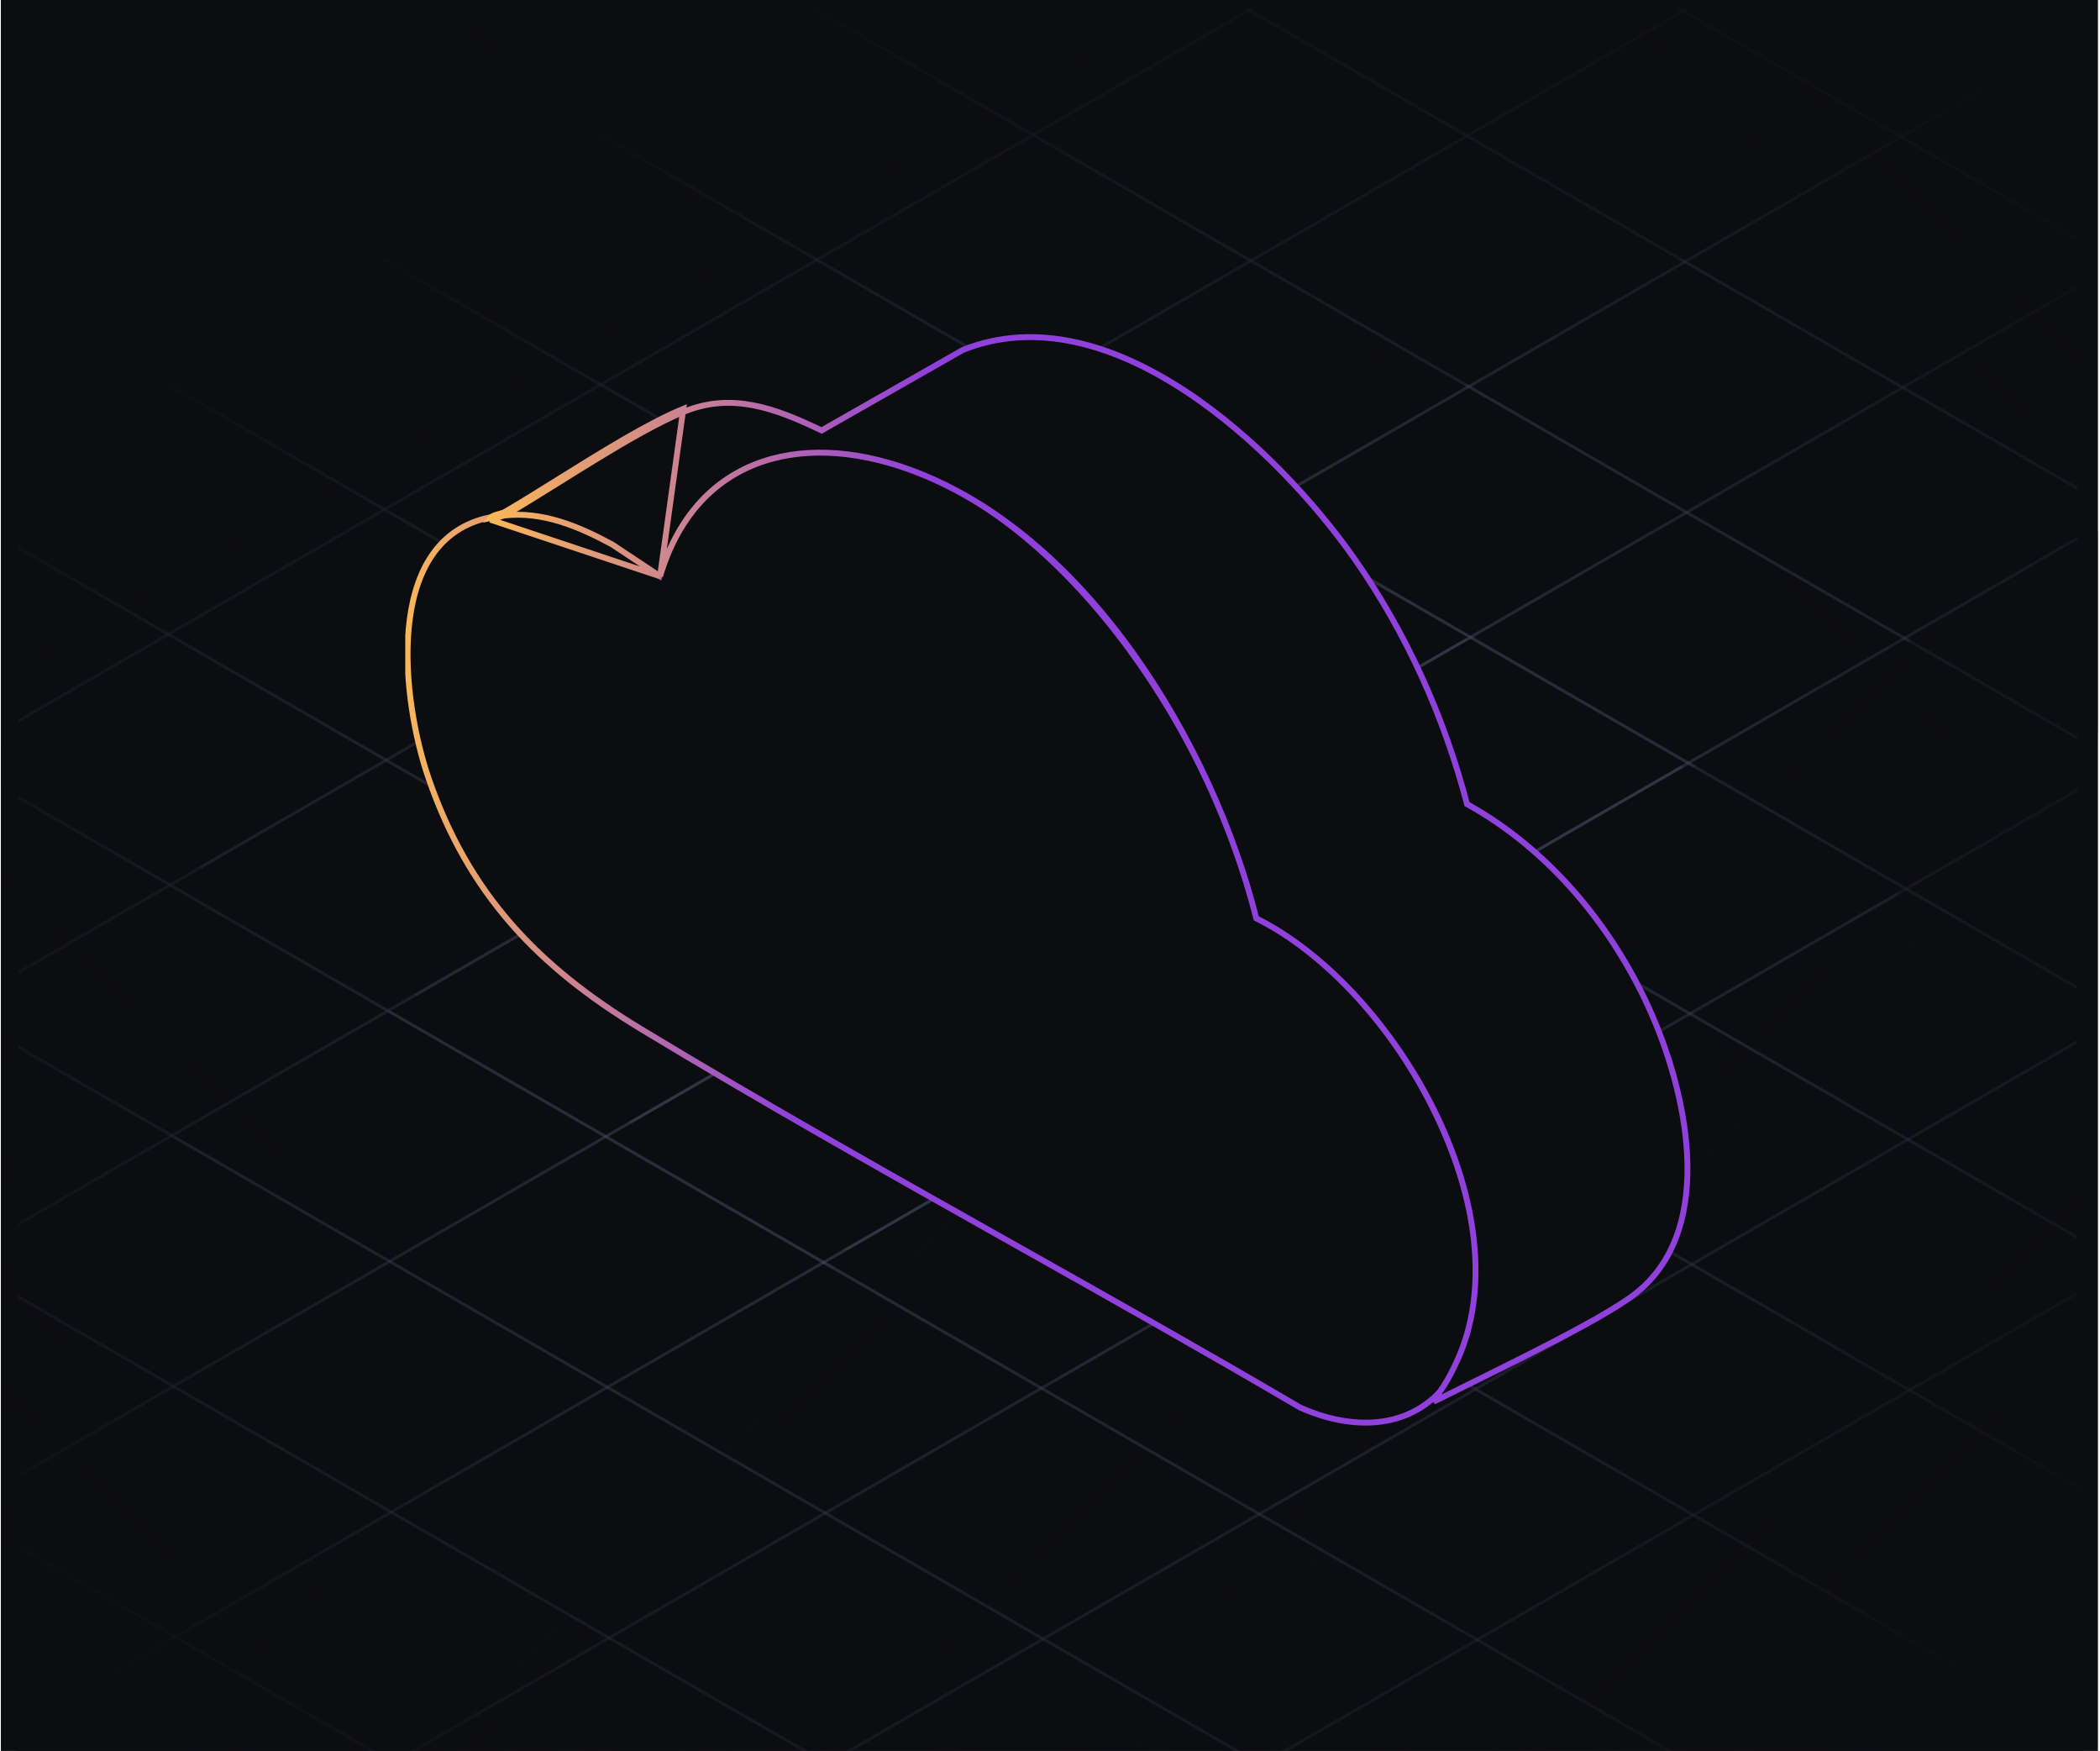<svg width="715" height="596" viewBox="0 0 715 596" fill="none" xmlns="http://www.w3.org/2000/svg">
<g clip-path="url(#clip0_8_24755)">
<rect width="714" height="596" transform="translate(0.293)" fill="#0C0D11"/>
<g clip-path="url(#clip1_8_24755)">
<path d="M498.889 -124.058L1245.59 307.052" stroke="#575D77" stroke-opacity="0.57"/>
<path d="M425.287 -81.564L1171.99 349.546" stroke="#575D77" stroke-opacity="0.57"/>
<path d="M351.686 -39.07L1098.39 392.04" stroke="#575D77" stroke-opacity="0.57"/>
<path d="M278.084 3.424L1024.79 434.534" stroke="#575D77" stroke-opacity="0.57"/>
<path d="M204.48 45.918L951.185 477.028" stroke="#575D77" stroke-opacity="0.57"/>
<path d="M130.879 88.412L877.583 519.522" stroke="#575D77" stroke-opacity="0.57"/>
<path d="M57.277 130.906L803.982 562.016" stroke="#575D77" stroke-opacity="0.57"/>
<path d="M-16.324 173.401L730.38 604.511" stroke="#575D77" stroke-opacity="0.57"/>
<path d="M-89.926 215.895L656.779 647.005" stroke="#575D77" stroke-opacity="0.57"/>
<path d="M-163.529 258.389L583.175 689.499" stroke="#575D77" stroke-opacity="0.57"/>
<path d="M-237.131 300.883L509.574 731.993" stroke="#575D77" stroke-opacity="0.57"/>
<path d="M-310.732 343.377L435.972 774.487" stroke="#575D77" stroke-opacity="0.57"/>
<g opacity="0.65">
<path d="M1110.05 207.683L186.765 740.74" stroke="#717899" stroke-opacity="0.57"/>
<path d="M1035.87 164.857L112.589 697.914" stroke="#717899" stroke-opacity="0.57"/>
<path d="M961.693 122.031L38.411 655.088" stroke="#717899" stroke-opacity="0.57"/>
<path d="M887.516 79.204L-35.767 612.262" stroke="#717899" stroke-opacity="0.57"/>
<path d="M813.338 36.378L-109.944 569.435" stroke="#717899" stroke-opacity="0.57"/>
<path d="M739.162 -6.447L-184.12 526.61" stroke="#717899" stroke-opacity="0.57"/>
<path d="M664.984 -49.274L-258.298 483.783" stroke="#717899" stroke-opacity="0.57"/>
<path d="M590.809 -92.1L-332.474 440.957" stroke="#717899" stroke-opacity="0.57"/>
</g>
<path d="M-276.908 299.999L335.322 -31.326L499.183 -132.164L715.203 4.907L-70.368 462.635L-276.908 299.999Z" fill="url(#paint0_linear_8_24755)"/>
</g>
<path d="M137.703 2.573L712.299 343.73L707.309 2.573L137.703 2.573Z" fill="url(#paint1_linear_8_24755)"/>
<path d="M574.891 596L0.294 254.844L5.285 596L574.891 596Z" fill="url(#paint2_linear_8_24755)"/>
<path d="M2.354 595.994L715.203 180.328L709.286 595.994L2.354 595.994Z" fill="url(#paint3_linear_8_24755)"/>
<g clip-path="url(#clip2_8_24755)">
<path d="M498.653 459.871L498.653 459.871C496.91 464.597 493.141 470.894 489.614 474.422C476.891 487.15 458.506 486.156 442.737 479.153C410.67 460.33 378.253 442.092 345.843 423.858C302.991 399.75 260.15 375.647 218.139 350.205C183.203 329.047 159.571 304.422 145.947 264.999L145.947 264.999C141.429 251.933 137.498 231.839 139.157 213.953C140.818 196.05 148.016 180.725 165.411 176.423L165.411 176.423C179.693 172.889 193.183 176.76 206.051 183.733L223.377 195.245L224.522 196.006L224.893 194.682C230.483 174.72 241.902 162.352 256.455 156.592C271.044 150.818 288.93 151.629 307.509 158.35L307.815 157.505L307.509 158.35C337.189 169.085 363.507 192.542 384.286 220.797C405.059 249.044 420.236 282.006 427.67 311.624L427.782 312.074L428.198 312.278C450.799 323.394 473.005 347.953 487.266 375.995C501.534 404.05 507.719 435.329 498.653 459.871Z" fill="#0C0D11" stroke="url(#paint4_linear_8_24755)" stroke-width="2"/>
<path d="M224.738 196.159C230.605 176.441 242.228 163.956 257.108 158.067C272.28 152.062 290.691 152.971 309.579 159.804C339.761 170.721 365.587 194.15 385.721 222.244C405.759 250.204 420.212 282.856 427.74 312.599C450.681 324.038 472.771 347.914 486.879 375.124C501.066 402.486 507.296 433.452 497.953 458.74C497.045 461.202 495.558 464.596 493.836 467.839C492.294 470.742 490.525 473.6 488.775 475.552C488.798 475.74 488.776 475.911 488.745 476.039C488.651 476.436 488.389 476.814 488.154 477.107C492.002 475.172 496.385 473.007 501.047 470.705C506.726 467.899 512.819 464.89 518.862 461.843C532.879 454.774 546.633 447.499 554.582 441.997C569.57 431.621 574.747 414.817 574.537 396.805C574.328 378.788 568.72 359.731 562.341 345.174L563.212 344.792L562.341 345.173C549.536 315.941 527.81 289.495 499.86 273.918L499.489 273.711L499.38 273.3C491.561 243.724 478.822 215.47 461.337 190.443C448.08 171.468 427.177 148.551 403.295 132.936C379.416 117.322 352.762 109.129 327.813 119.122L280.192 146.261L279.738 146.521L279.266 146.295C264.065 139.028 249.229 133.448 233.03 140.084C224.437 143.607 213.655 149.814 202.812 156.433C198.653 158.972 194.482 161.573 190.43 164.1C183.957 168.136 177.788 171.984 172.455 175.085M224.738 196.159L232.65 139.159C220.631 144.087 204.447 154.179 189.878 163.265C183.417 167.295 177.274 171.126 171.951 174.221C171.418 174.534 170.656 174.741 169.876 174.954C168.727 175.267 167.541 175.59 166.995 176.275C168.54 175.914 170.074 175.652 171.596 175.478M224.738 196.159L208.511 185.377L208.473 185.352L208.434 185.331C196.904 179.076 184.672 173.988 171.596 175.478M224.738 196.159L167.686 177.143C167.691 177.005 167.745 176.916 167.855 176.814C168.048 176.637 168.393 176.457 168.93 176.274C169.304 176.146 169.69 176.041 170.106 175.928C170.287 175.878 170.475 175.827 170.669 175.772C170.967 175.688 171.285 175.592 171.596 175.478M172.455 175.085C172.455 175.085 172.455 175.085 172.454 175.085L171.951 174.221L172.457 175.084C172.457 175.084 172.456 175.084 172.455 175.085ZM172.455 175.085C172.192 175.239 171.897 175.367 171.596 175.478" fill="#0C0D11" stroke="url(#paint5_linear_8_24755)" stroke-width="2"/>
</g>
</g>
<defs>
<linearGradient id="paint0_linear_8_24755" x1="341.624" y1="240.576" x2="219.147" y2="26.296" gradientUnits="userSpaceOnUse">
<stop stop-color="#0C0D11" stop-opacity="0.31"/>
<stop offset="1" stop-color="#0C0D11"/>
</linearGradient>
<linearGradient id="paint1_linear_8_24755" x1="653.497" y1="2.573" x2="392.342" y2="262.175" gradientUnits="userSpaceOnUse">
<stop stop-color="#0C0D11"/>
<stop offset="1" stop-color="#0C0D11" stop-opacity="0"/>
</linearGradient>
<linearGradient id="paint2_linear_8_24755" x1="59.096" y1="596" x2="320.252" y2="336.399" gradientUnits="userSpaceOnUse">
<stop stop-color="#0C0D11"/>
<stop offset="1" stop-color="#0C0D11" stop-opacity="0"/>
</linearGradient>
<linearGradient id="paint3_linear_8_24755" x1="645.479" y1="595.994" x2="327.455" y2="288.332" gradientUnits="userSpaceOnUse">
<stop stop-color="#0C0D11"/>
<stop offset="1" stop-color="#0C0D11" stop-opacity="0"/>
</linearGradient>
<linearGradient id="paint4_linear_8_24755" x1="137.77" y1="318.494" x2="270.748" y2="318.494" gradientUnits="userSpaceOnUse">
<stop stop-color="#FAB758"/>
<stop offset="1" stop-color="#9040DB"/>
</linearGradient>
<linearGradient id="paint5_linear_8_24755" x1="166.686" y1="297.512" x2="315.179" y2="297.512" gradientUnits="userSpaceOnUse">
<stop stop-color="#FAB758"/>
<stop offset="1" stop-color="#9040DB"/>
</linearGradient>
<clipPath id="clip0_8_24755">
<rect width="714" height="596" fill="white" transform="translate(0.293)"/>
</clipPath>
<clipPath id="clip1_8_24755">
<rect width="701" height="593" fill="white" transform="matrix(-1 0 0 1 707.295 3)"/>
</clipPath>
<clipPath id="clip2_8_24755">
<rect width="438.625" height="374.845" fill="white" transform="translate(137.98 110.577)"/>
</clipPath>
</defs>
</svg>
